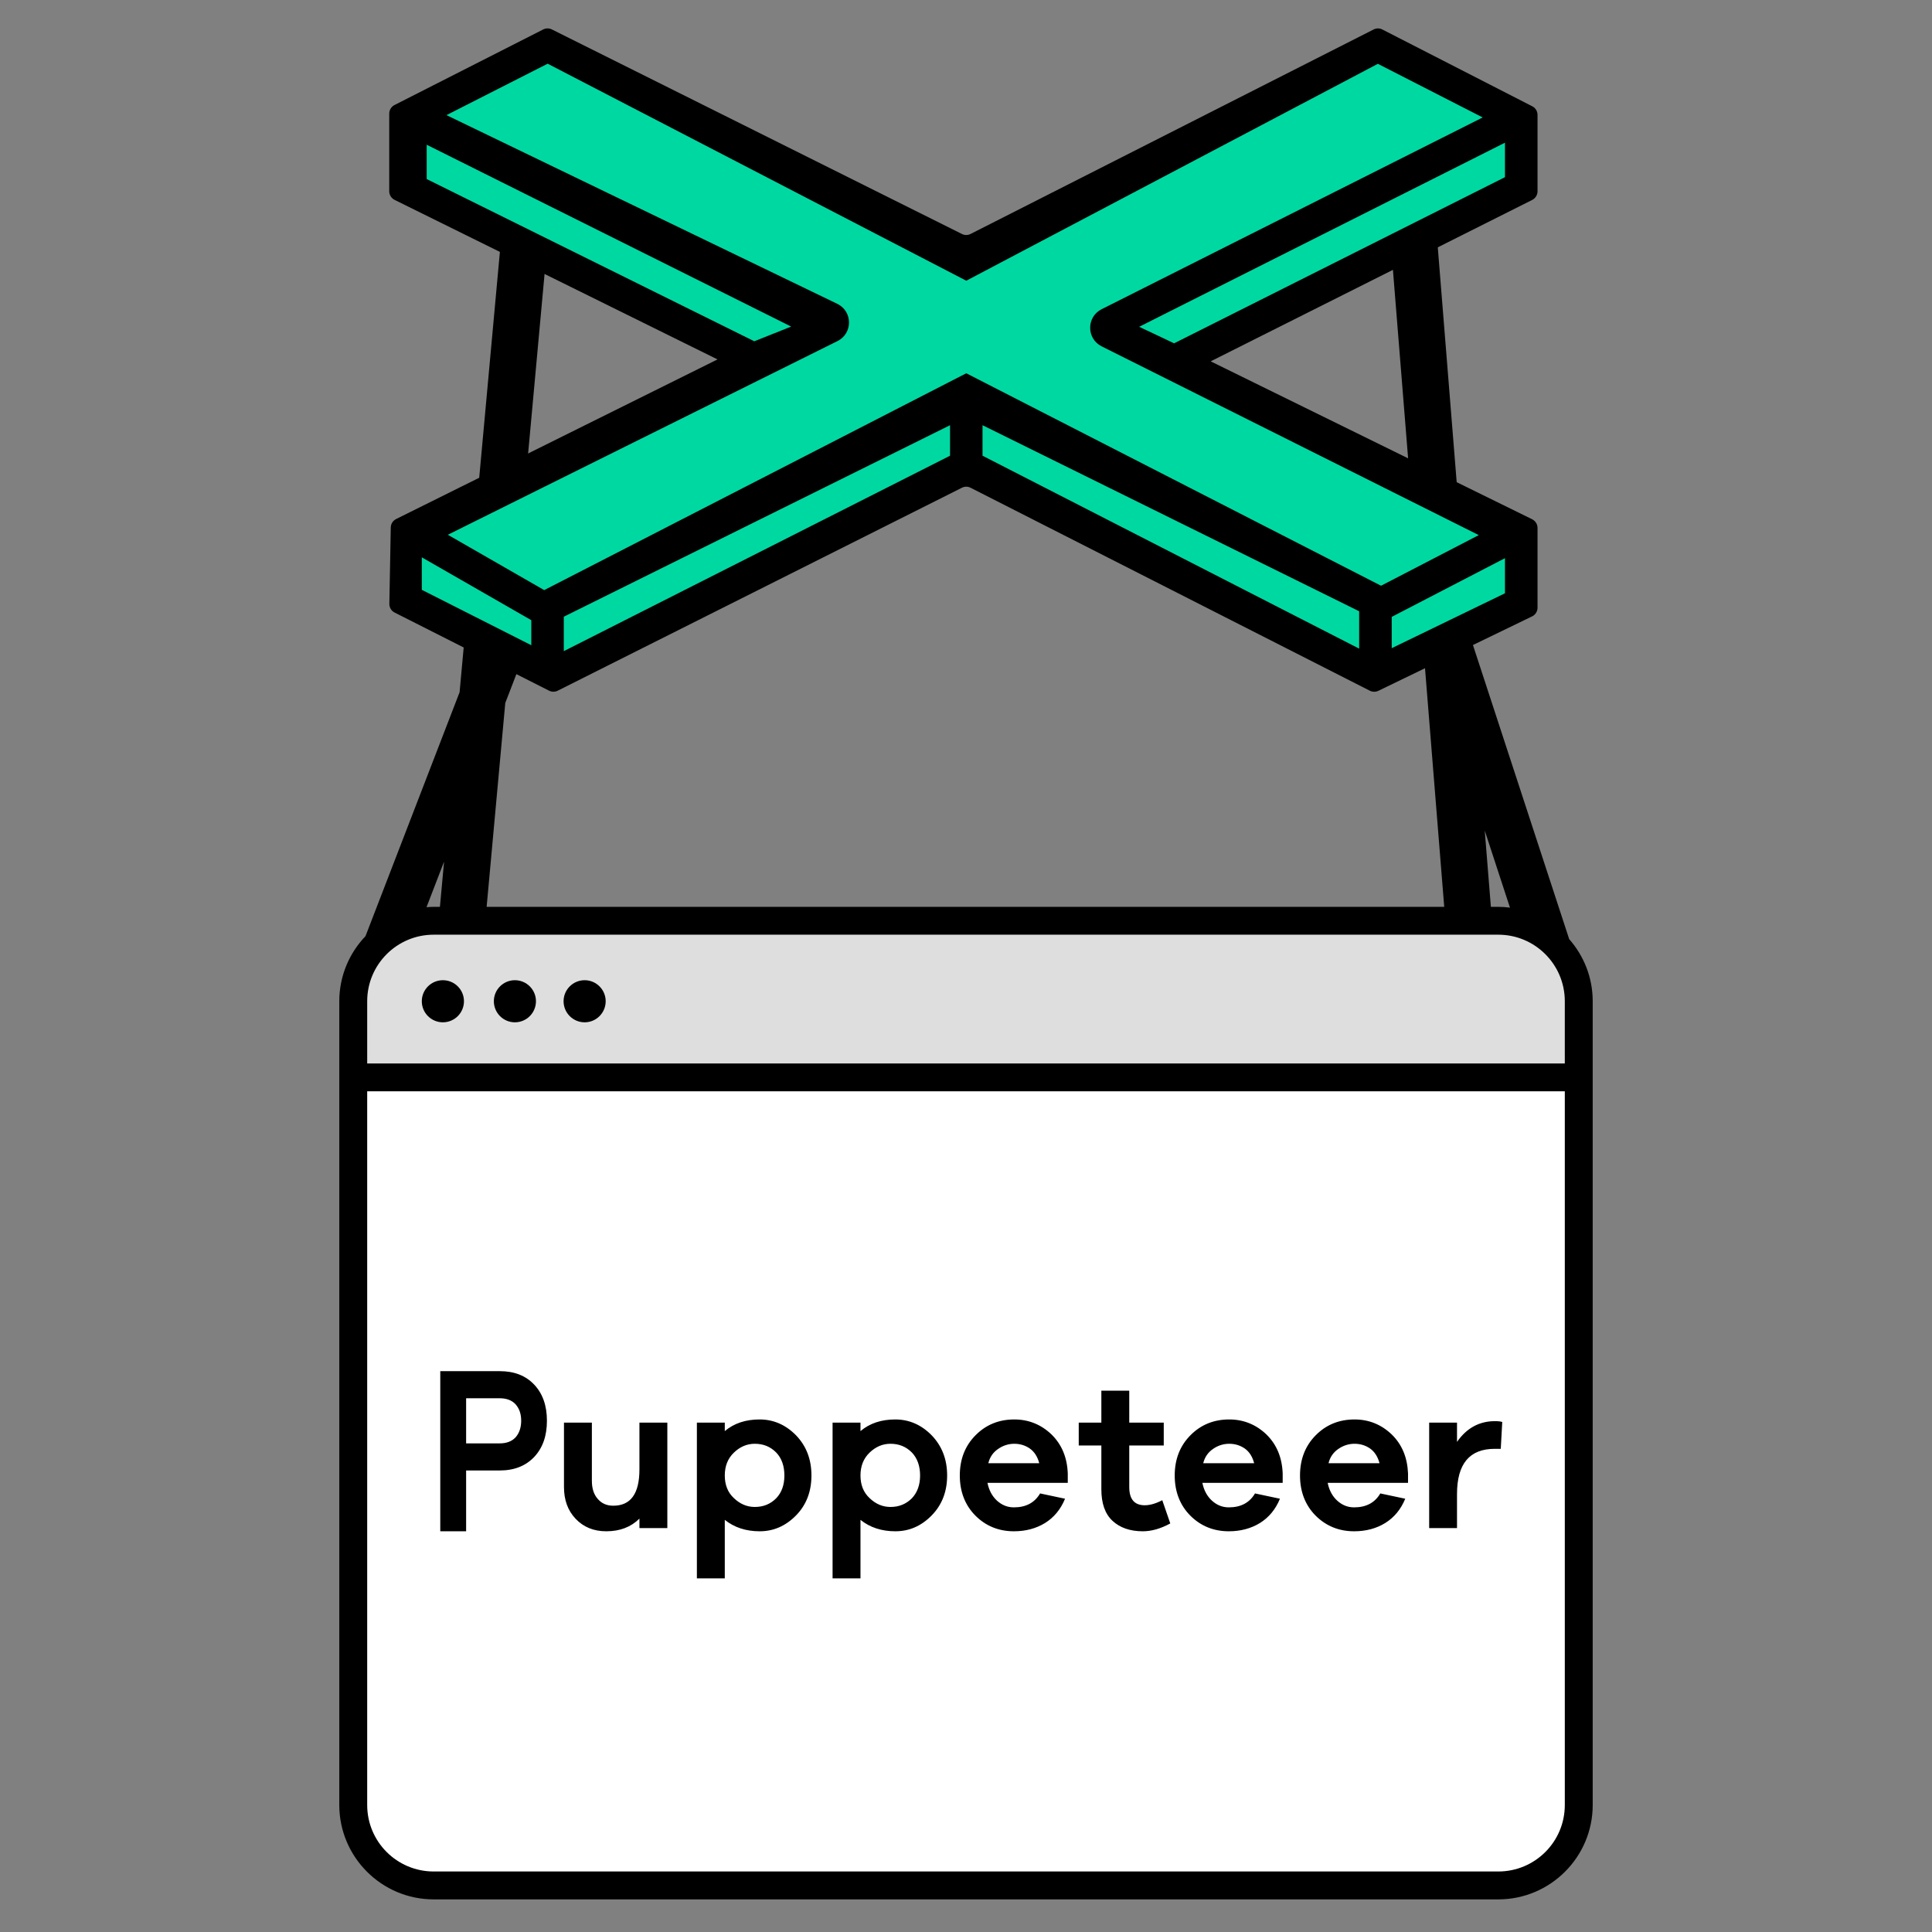 <svg width="34" height="34" viewBox="0 0 34 34" fill="none" xmlns="http://www.w3.org/2000/svg">
<rect x="0" y="0" width="34" height="34" fill="#808080" stroke="none"/>
<g clip-path="url(#clip0_12046_6909)">
<path d="M27.807 18.96H6.16V17.739C6.16 16.919 6.825 16.254 7.645 16.254H26.321C27.142 16.254 27.807 16.919 27.807 17.739V18.96Z" fill="#DFDEDF"/>
<path d="M26.299 33.117H7.668C6.835 33.117 6.16 32.442 6.16 31.609V18.96H27.807V31.609C27.807 32.442 27.131 33.117 26.299 33.117Z" fill="white"/>
<path d="M27.538 18.715V17.62C27.538 16.973 27.014 16.449 26.367 16.449H7.632C6.986 16.449 6.462 16.973 6.462 17.62V18.715H27.538ZM27.538 31.765V19.205H6.462V31.765C6.462 32.412 6.986 32.935 7.632 32.935H26.367C27.014 32.935 27.538 32.412 27.538 31.765ZM7.742 15.959L7.815 15.163L7.506 15.965C7.548 15.962 7.589 15.959 7.632 15.959H7.742ZM26.129 14.617L26.237 15.959H26.367C26.437 15.959 26.506 15.964 26.573 15.973L26.129 14.617ZM27.615 16.527C27.872 16.819 28.029 17.201 28.029 17.62V31.765C28.029 32.681 27.283 33.426 26.367 33.426H7.632C6.716 33.426 5.971 32.681 5.971 31.765V17.62C5.971 17.176 6.147 16.773 6.432 16.475L8.088 12.182L8.81 4.294L9.625 4.368L8.974 11.476L9.203 11.564L8.892 12.371L8.564 15.959H25.416L24.481 4.349L25.297 4.283L25.848 11.13L25.849 11.13L27.615 16.527ZM7.794 17.25C7.999 17.25 8.165 17.416 8.165 17.62C8.165 17.825 7.999 17.991 7.794 17.991C7.589 17.991 7.423 17.825 7.423 17.62C7.423 17.416 7.589 17.25 7.794 17.25ZM9.061 17.25C9.266 17.25 9.432 17.416 9.432 17.62C9.432 17.825 9.266 17.991 9.061 17.991C8.857 17.991 8.691 17.825 8.691 17.62C8.691 17.416 8.857 17.25 9.061 17.25ZM10.289 17.25C10.493 17.25 10.659 17.416 10.659 17.62C10.659 17.825 10.493 17.991 10.289 17.991C10.084 17.991 9.918 17.825 9.918 17.62C9.918 17.416 10.084 17.25 10.289 17.25Z" fill="black"/>
<path d="M9.075 25.293C9.139 25.219 9.172 25.122 9.172 25.002C9.172 24.882 9.139 24.789 9.075 24.715C9.008 24.642 8.914 24.607 8.793 24.607H8.203V25.401H8.793C8.914 25.401 9.008 25.366 9.075 25.293ZM8.793 24.13C9.048 24.13 9.249 24.207 9.4 24.366C9.551 24.525 9.625 24.738 9.625 25.002C9.625 25.27 9.551 25.479 9.403 25.638C9.253 25.797 9.052 25.878 8.793 25.878H8.203V26.948H7.748V24.13H8.793ZM11.253 25.858V25.036H11.744V26.892H11.253V26.725C11.104 26.873 10.911 26.948 10.669 26.948C10.446 26.948 10.267 26.873 10.13 26.728C9.992 26.583 9.925 26.397 9.925 26.167V25.036H10.416V26.062C10.416 26.193 10.45 26.301 10.52 26.379C10.587 26.457 10.676 26.498 10.792 26.498C11.1 26.498 11.253 26.286 11.253 25.858ZM13.659 26.368C13.756 26.267 13.804 26.133 13.804 25.966C13.804 25.799 13.756 25.661 13.659 25.561C13.559 25.46 13.436 25.408 13.283 25.408C13.146 25.408 13.023 25.46 12.915 25.564C12.807 25.668 12.755 25.802 12.755 25.966C12.755 26.13 12.807 26.264 12.915 26.364C13.023 26.468 13.146 26.52 13.283 26.52C13.436 26.52 13.559 26.468 13.659 26.368ZM13.369 24.98C13.611 24.98 13.826 25.073 14.009 25.259C14.191 25.449 14.28 25.683 14.28 25.966C14.28 26.248 14.191 26.483 14.009 26.669C13.826 26.855 13.614 26.948 13.369 26.948C13.127 26.948 12.923 26.881 12.755 26.747V27.777H12.264V25.036H12.755V25.185C12.919 25.047 13.123 24.98 13.369 24.98ZM16.047 26.368C16.143 26.267 16.192 26.133 16.192 25.966C16.192 25.799 16.143 25.661 16.047 25.561C15.946 25.46 15.823 25.408 15.671 25.408C15.533 25.408 15.411 25.46 15.303 25.564C15.195 25.668 15.143 25.802 15.143 25.966C15.143 26.13 15.195 26.264 15.303 26.364C15.411 26.468 15.533 26.52 15.671 26.52C15.823 26.52 15.946 26.468 16.047 26.368ZM15.756 24.98C15.998 24.98 16.214 25.073 16.396 25.259C16.578 25.449 16.668 25.683 16.668 25.966C16.668 26.248 16.578 26.483 16.396 26.669C16.214 26.855 16.002 26.948 15.756 26.948C15.515 26.948 15.31 26.881 15.143 26.747V27.777H14.652V25.036H15.143V25.185C15.306 25.047 15.511 24.98 15.756 24.98ZM17.393 25.75H18.289C18.259 25.635 18.203 25.549 18.125 25.493C18.047 25.438 17.954 25.408 17.85 25.408C17.75 25.408 17.653 25.438 17.568 25.497C17.478 25.557 17.419 25.642 17.393 25.75ZM17.85 24.98C18.103 24.98 18.323 25.07 18.505 25.244C18.687 25.423 18.78 25.65 18.791 25.929V26.096H17.378C17.404 26.226 17.46 26.33 17.545 26.409C17.631 26.486 17.727 26.527 17.843 26.527C18.055 26.527 18.207 26.446 18.304 26.282L18.743 26.375C18.665 26.565 18.546 26.706 18.39 26.803C18.233 26.899 18.051 26.948 17.843 26.948C17.575 26.948 17.348 26.855 17.166 26.673C16.984 26.49 16.891 26.252 16.891 25.966C16.891 25.68 16.984 25.442 17.17 25.256C17.352 25.073 17.579 24.98 17.85 24.98ZM20.145 26.49C20.238 26.49 20.342 26.46 20.454 26.401L20.595 26.81C20.424 26.903 20.264 26.948 20.111 26.948C19.884 26.948 19.706 26.884 19.576 26.762C19.446 26.639 19.382 26.457 19.382 26.208V25.438H18.984V25.036H19.382V24.474H19.873V25.036H20.48V25.438H19.873V26.17C19.873 26.382 19.963 26.49 20.145 26.49ZM21.175 25.75H22.071C22.041 25.635 21.986 25.549 21.908 25.493C21.829 25.438 21.737 25.408 21.632 25.408C21.532 25.408 21.435 25.438 21.35 25.497C21.261 25.557 21.201 25.642 21.175 25.75ZM21.632 24.98C21.885 24.98 22.105 25.07 22.287 25.244C22.469 25.423 22.562 25.65 22.573 25.929V26.096H21.16C21.186 26.226 21.242 26.33 21.328 26.409C21.413 26.486 21.51 26.527 21.625 26.527C21.837 26.527 21.989 26.446 22.086 26.282L22.525 26.375C22.447 26.565 22.328 26.706 22.172 26.803C22.015 26.899 21.833 26.948 21.625 26.948C21.357 26.948 21.13 26.855 20.948 26.673C20.766 26.49 20.673 26.252 20.673 25.966C20.673 25.68 20.766 25.442 20.952 25.256C21.134 25.073 21.361 24.98 21.632 24.98ZM23.38 25.75H24.277C24.247 25.635 24.191 25.549 24.113 25.493C24.035 25.438 23.942 25.408 23.838 25.408C23.737 25.408 23.641 25.438 23.555 25.497C23.466 25.557 23.406 25.642 23.38 25.75ZM23.838 24.98C24.091 24.98 24.31 25.07 24.492 25.244C24.675 25.423 24.767 25.65 24.779 25.929V26.096H23.365C23.391 26.226 23.447 26.33 23.533 26.409C23.618 26.486 23.715 26.527 23.83 26.527C24.042 26.527 24.195 26.446 24.291 26.282L24.73 26.375C24.652 26.565 24.533 26.706 24.377 26.803C24.221 26.899 24.039 26.948 23.83 26.948C23.562 26.948 23.336 26.855 23.153 26.673C22.971 26.49 22.878 26.252 22.878 25.966C22.878 25.68 22.971 25.442 23.157 25.256C23.339 25.073 23.566 24.98 23.838 24.98ZM26.307 25.01C26.363 25.01 26.408 25.014 26.437 25.025L26.411 25.497H26.304C25.861 25.497 25.641 25.761 25.641 26.293V26.892H25.151V25.036H25.641V25.375C25.809 25.133 26.032 25.01 26.307 25.01Z" fill="black"/>
<path d="M24.16 11.928L26.808 10.649V9.371L20.689 6.448L26.808 3.297V2.064L24.251 0.877L17.005 4.484L9.637 0.877L7.263 2.155V3.251L13.017 6.402L7.263 9.325V10.649L9.729 11.928L17.035 8.184L24.16 11.928Z" fill="#00D8A2"/>
<path d="M24.492 11.407V10.856L26.485 9.823V10.441L24.492 11.407ZM7.423 9.808L9.35 10.914V11.355L7.423 10.38V9.808ZM17.291 7.483L23.919 10.757V11.415L17.291 8.02V7.483ZM9.922 10.853L16.719 7.483V8.02L9.922 11.459V10.853ZM14.735 5.347L7.857 2.026L9.638 1.121L17.005 4.94L24.248 1.123L26.093 2.067L19.386 5.442C19.118 5.577 19.118 5.96 19.387 6.095L26.024 9.417L24.304 10.308L17.005 6.569L9.577 10.385L7.881 9.411L14.739 6.002C15.01 5.867 15.008 5.479 14.735 5.347ZM7.509 3.151V2.547L13.923 5.747L13.275 6.006L7.509 3.151ZM20.662 6.042C20.653 6.036 20.047 5.751 20.047 5.751L26.485 2.511V3.118L20.662 6.042ZM21.306 6.359L26.965 3.518C27.022 3.489 27.058 3.43 27.058 3.366V2.022C27.058 1.958 27.023 1.9 26.966 1.871L24.327 0.519C24.278 0.494 24.221 0.494 24.173 0.519L17.081 4.117C17.033 4.142 16.977 4.142 16.929 4.118L9.712 0.518C9.664 0.494 9.608 0.494 9.56 0.518L6.943 1.848C6.886 1.877 6.85 1.936 6.85 1.999V3.366C6.85 3.43 6.887 3.489 6.945 3.518L12.627 6.325L6.971 9.134C6.915 9.162 6.878 9.219 6.877 9.282L6.852 10.626C6.851 10.691 6.887 10.751 6.945 10.78L9.663 12.155C9.711 12.179 9.767 12.179 9.815 12.155L16.929 8.583C16.977 8.559 17.034 8.559 17.081 8.584L24.106 12.155C24.154 12.179 24.209 12.18 24.257 12.157L26.963 10.847C27.021 10.819 27.058 10.759 27.058 10.694V9.291C27.058 9.226 27.021 9.167 26.963 9.138L21.306 6.359Z" fill="black"/>
</g>
<defs>
<clipPath id="clip0_12046_6909">
<rect width="33" height="33" fill="white" transform="translate(0.5 0.5)"/>
</clipPath>
</defs>
</svg>
